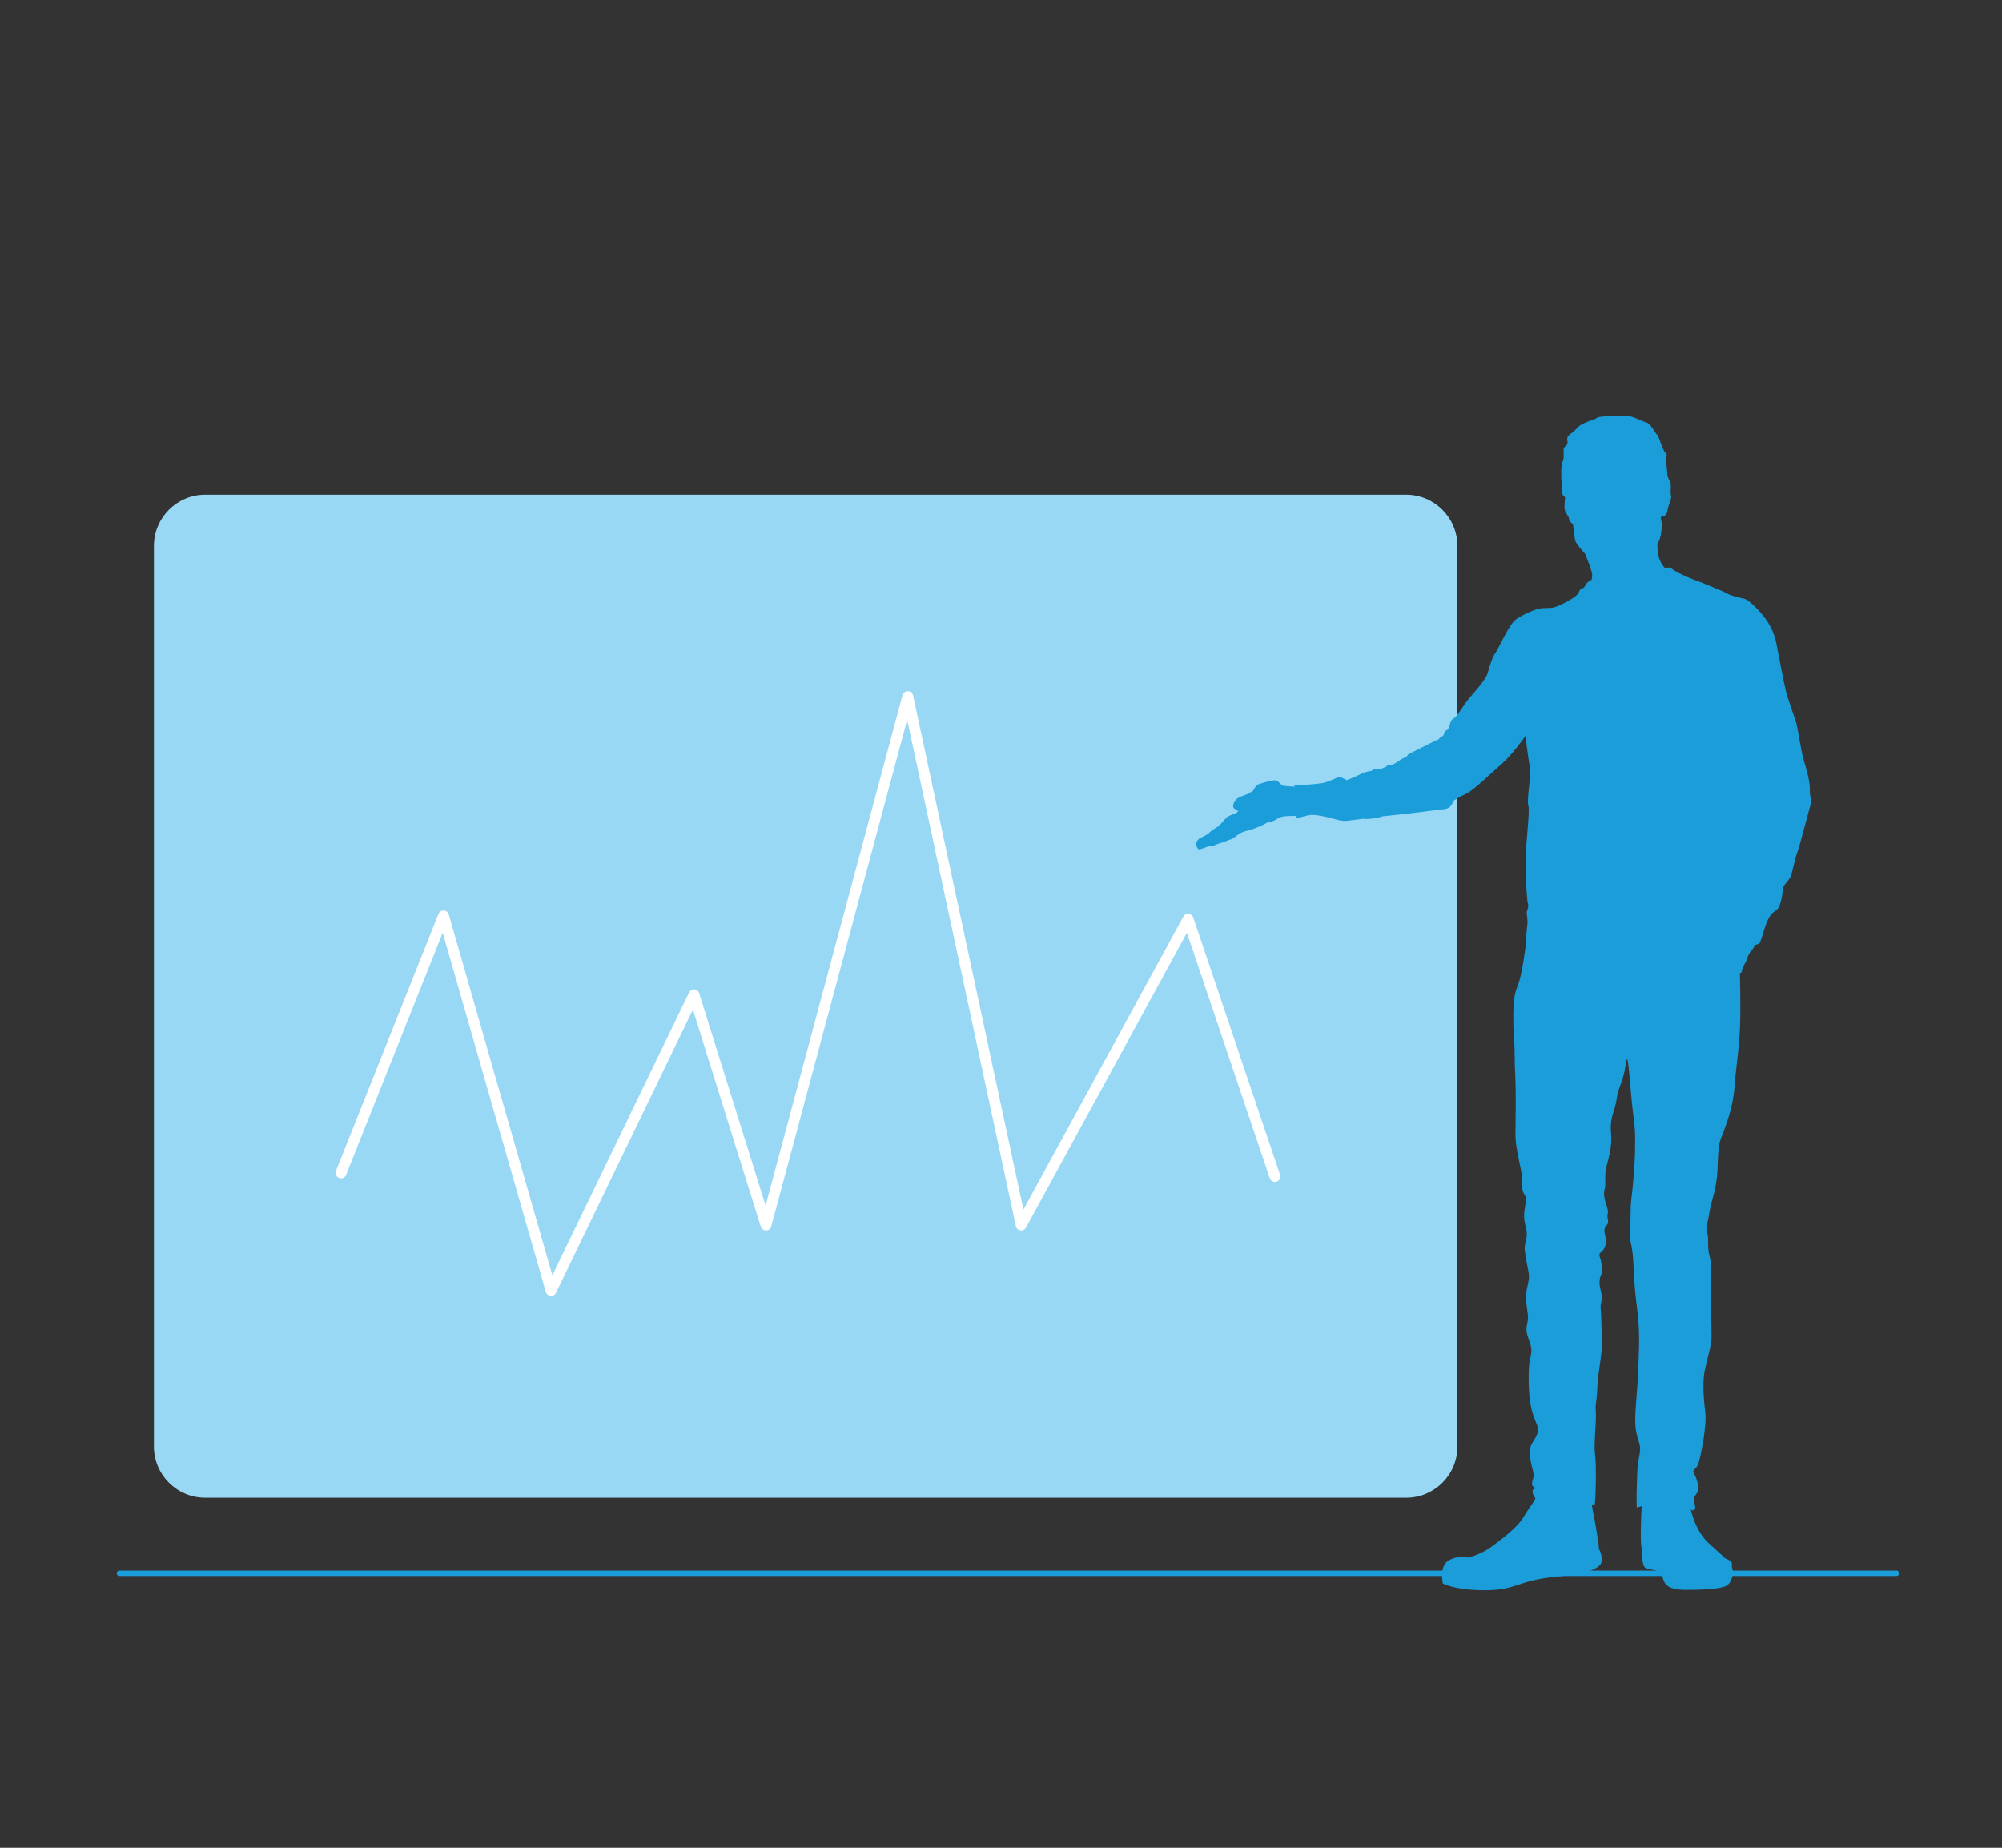 <?xml version="1.0" encoding="utf-8"?>
<!-- Generator: Adobe Illustrator 28.0.0, SVG Export Plug-In . SVG Version: 6.00 Build 0)  -->
<svg version="1.1" xmlns="http://www.w3.org/2000/svg" xmlns:xlink="http://www.w3.org/1999/xlink" x="0px" y="0px"
	 viewBox="0 0 368.5 340.16" style="enable-background:new 0 0 368.5 340.16;" xml:space="preserve"><rect x="0" y="0" width="368.5" height="340.16" fill="#333333" stroke="none"/>
<style type="text/css">
	.st0{display:none;}
	.st1{display:inline;fill:#F1F1F1;}
	.st2{display:inline;fill:#FFFFFF;}
	.st3{display:inline;fill:#E3E2E2;}
	.st4{display:inline;fill:#42A7DE;}
	.st5{display:inline;fill:#2F2F41;}
	.st6{display:inline;fill:#F5B3B6;}
	.st7{display:inline;fill:#CAC9C9;}
	.st8{display:inline;}
	.st9{fill:#D9DBDB;}
	.st10{fill:#FFFFFF;}
	.st11{fill:#575DA6;}
	.st12{fill:#F3A1A5;}
	.st13{fill:#302F43;}
	.st14{display:inline;fill:#403D58;}
	.st15{display:inline;fill:#403D56;}
	.st16{display:inline;fill:#F5B5B7;}
	.st17{display:inline;fill:#CCCBCB;}
	.st18{display:inline;fill:#E6E5E5;}
	.st19{fill:#EFEFEF;}
	.st20{fill:#E3E4E3;}
	.st21{fill:#E6E5E5;}
	.st22{fill:#F1F1F1;}
	.st23{fill:#403D56;}
	.st24{fill:#F5B3B6;}
	.st25{fill:#2F2F41;}
	.st26{fill:#42A7DE;}
	.st27{fill:#CAC9C9;}
	.st28{display:inline;fill:#575DA6;}
	.st29{display:inline;opacity:0.1;enable-background:new    ;}
	.st30{display:inline;fill:#A0616A;}
	.st31{fill:#CCCBCB;}
	.st32{fill:#A0616A;}
	.st33{display:inline;fill:#EB6484;}
	.st34{display:inline;fill:#9E616A;}
	.st35{display:inline;fill:#2D293D;}
	.st36{fill:#BAE2F4;}
	.st37{fill:none;stroke:#1A9DD9;stroke-linecap:round;stroke-linejoin:round;stroke-miterlimit:10;}
	.st38{fill:#99D8F4;}
	.st39{fill:none;stroke:#99D8F4;stroke-width:3;stroke-miterlimit:10;}
	.st40{fill:none;stroke:#1A9DD9;stroke-width:0.914;stroke-linecap:round;stroke-linejoin:round;stroke-miterlimit:10;}
	.st41{fill:#A3D8F0;}
	.st42{fill:#8CCEEC;}
	.st43{fill:none;}
	.st44{fill:#F3D8BF;}
	.st45{fill:#DBE7C6;}
	.st46{fill:#1A9DD9;}
	.st47{fill:#009FE3;}
	.st48{fill:#5FBAE4;}
	.st49{fill:#D1EBF7;}
	.st50{fill:#E8F5FB;}
	.st51{fill:#48B0E1;}
	.st52{fill:none;stroke:#FFFFFF;stroke-width:2;stroke-linecap:round;stroke-linejoin:round;stroke-miterlimit:10;}
	.st53{fill:none;stroke:#8CCEEC;stroke-width:2;stroke-miterlimit:10;}
	.st54{fill:none;stroke:#FFFFFF;stroke-width:3;stroke-miterlimit:10;}
	.st55{fill:none;stroke:#FFFFFF;stroke-miterlimit:10;}
	.st56{fill:none;stroke:#FFFFFF;stroke-width:10;stroke-linecap:round;stroke-linejoin:round;}
	.st57{fill-rule:evenodd;clip-rule:evenodd;fill:#8CCEEC;}
	.st58{fill:#FEFEFE;}
	.st59{fill-rule:evenodd;clip-rule:evenodd;fill:#00B3E8;}
	.st60{fill:#009DF0;}
	.st61{clip-path:url(#SVGID_00000148620585579608065710000016967745972213417398_);}
	.st62{fill:#273942;}
	.st63{fill:#82185A;}
	.st64{fill:#82536F;}
	.st65{fill:#D18F54;}
	.st66{fill:#C38A59;}
	.st67{fill:#431E0F;}
	.st68{fill:#62294B;}
	.st69{fill:#AE7D55;}
	.st70{fill:#AE7C4C;}
	.st71{fill:none;stroke:#3696D3;stroke-width:3.202;stroke-linecap:round;stroke-linejoin:round;}
	.st72{fill:#FCE2CC;}
	.st73{fill:none;stroke:#3696D3;stroke-width:1.053;stroke-linecap:round;stroke-linejoin:round;}
	.st74{fill:#D9E9CF;stroke:#3696D3;stroke-width:1.053;stroke-linecap:round;stroke-linejoin:round;}
	.st75{fill:#46ACE2;}
	.st76{fill:#4FB0E4;}
	.st77{fill:none;stroke:#3696D3;stroke-width:0.632;stroke-linecap:round;stroke-linejoin:round;}
	.st78{fill:#FCE2CC;stroke:#3696D3;stroke-width:1.053;stroke-linecap:round;stroke-linejoin:round;}
	.st79{fill:none;stroke:#009FE3;stroke-miterlimit:10;}
	.st80{fill:#FFFFFF;stroke:#8CCEEC;stroke-width:1.399;stroke-miterlimit:10;}
	.st81{fill:#61BBE5;}
</style>
<g id="Layer_1" class="st0">
</g>
<g id="Layer_2">
	<path class="st38" d="M258.82,275.72H37.77c-5.21,0-9.44-4.23-9.44-9.44V100.51c0-5.21,4.23-9.44,9.44-9.44h221.05
		c5.21,0,9.44,4.23,9.44,9.44v165.77C268.27,271.5,264.04,275.72,258.82,275.72z"/>
	<polyline class="st52" points="62.77,215.92 81.64,168.62 101.43,237.57 127.74,183.15 140.99,225.52 167.09,128.24 187.97,225.52 
		218.69,169.23 234.67,216.58 	"/>
	<line class="st37" x1="21.98" y1="289.63" x2="349.07" y2="289.63"/>
	<path class="st46" d="M266.96,147.74c1.3-0.75,1.65-1,3.05-1.7c1.4-0.7,4.6-3.85,6.45-5.45c1.85-1.6,4.33-5.1,4.33-5.1
		s0.52,4.45,0.82,5.7c0.3,1.25-0.65,6.05-0.3,7.1c0.35,1.05-0.55,7.55-0.52,10.45c0.03,2.9,0.27,7.3,0.47,7.7
		c0.2,0.4-0.25,1.25-0.25,1.6s0.2,1.25,0.15,1.9s-0.45,4.05-0.35,4.3c-0.3,2.18-0.43,3.17-0.91,5.41c-0.56,2.63-1.35,2.43-1.35,7.23
		c0,4.81,0.25,4.26,0.25,7.46c0,3.2,0.2,3,0.2,8.81c0,5.81-0.26,5.92,0.32,9.08c0.58,3.16,0.85,3.28,0.85,5.86
		c0,2.59,1.12,1.12,0.53,4.14c-0.58,3.01,0.59,3.68,0.28,5.6c-0.31,1.91-0.54,1.27-0.09,3.93c0.45,2.66,0.78,2.9,0.31,4.81
		c-0.47,1.9-0.29,3.14,0,5.25c0.29,2.12-0.79,2.15,0.19,4.72c0.98,2.58,0.21,2.7,0.05,4.96c-0.15,2.27-0.1,6.27,0.66,8.65
		c0.75,2.38,1.31,2.53,0.82,3.9c-0.5,1.37-1.51,1.75-1.32,3.77c0.19,2.01,0.54,2.58,0.66,3.41c0.12,0.83-0.13,0.95-0.26,1.74
		c-0.13,0.79,0.54,0.78,0.58,1.01c0.04,0.23-0.65-0.19-0.45,0.91c0.06,0.32,0.24,0.63,0.5,0.92c-0.29,0.8-1.1,1.58-2.14,3.39
		c-1.17,2.03-4.1,4.15-6,5.57c-1.47,1.1-3.4,1.75-4.2,1.99c-0.12-0.06-1.19-0.55-3.3,0.32c-2.24,0.93-1.4,4.43-1.4,4.43
		s2.15,1.24,7.78,1.24c5.63,0,6.04-1.75,12.46-2.42c6.42-0.67,7.55-1.27,8.55-2.1c1-0.83,0.06-2.89,0.06-2.89l-0.11,0
		c-0.01-1.34-0.89-6-1.33-8.28c0.29-0.05,0.48-0.1,0.52-0.11c0.19-0.09,0.36-7.48,0.08-9.19s0.28-6.13,0.14-7.91
		c-0.14-1.77,0.15-1.14,0.27-4.26c0.11-3.12,0.82-5.66,0.82-7.81c0-2.15-0.07-5.84-0.2-6.96c-0.13-1.12,0.54-1.29-0.01-3.35
		c-0.55-2.06,0.19-2.82,0.24-3.18c0.05-0.37-0.02-1.95-0.39-2.89c-0.37-0.94,0.54-0.64,0.99-2c0.45-1.36-0.25-2.04-0.13-3.05
		c0.12-1.01,0.89-0.63,0.62-1.9c-0.27-1.27,0.31-0.84-0.17-2.32c-0.48-1.49-0.67-2.26-0.41-3.24c0.26-0.98-0.02-1.79,0.18-3.35
		c0.2-1.56,1.27-3.83,0.99-6.94s0.81-4.22,1.03-6.27c0.22-2.05,1.19-3.08,1.62-6.09c0.43-3.02,0.56-0.04,1.05,5.28
		c0.49,5.33,0.74,5.28,0.74,8.48s-0.17,5.28-0.41,8.09c-0.25,2.8-0.44,2.75-0.44,5.76s-0.36,3.36,0.15,5.45
		c0.51,2.09,0.32,5.81,0.93,10.53c0.61,4.72,0.56,6.62,0.35,12.04c-0.21,5.43-0.86,9.18-0.41,11.6c0.45,2.42,1.03,2.33,0.58,4.62
		c-0.44,2.29-0.35,2.99-0.44,5.39c-0.09,2.4-0.01,4.05-0.01,4.05s0.35-0.11,0.9-0.26c-0.09,1.7-0.35,6.98,0.05,7.92
		c-0.09,0.43-0.13,0.99,0.01,1.67c0.34,1.66,0.24,1.74,1.37,2.01c1.13,0.27,1.82,0.15,2.28,1.17c0.46,1.03,0.3,2.64,4.44,2.64
		c4.14,0,7-0.26,7.73-0.94c0.73-0.68,1.09-2.09,0.78-3.02c-0.28-0.83,0.54-1.1-1.34-1.88c-0.52-0.56-1.52-1.38-3.04-2.8
		c-1.94-1.82-2.9-4.6-3.23-6.15c0.02,0.02,0.06,0.03,0.08,0.05c0.56,0.4,0.73-0.43,0.73-0.43s-0.15-0.73-0.22-1.55
		s1.14-1.05,0.74-2.66c-0.39-1.61-0.61-1.64-0.84-2.28c-0.22-0.63,0.6-0.38,1.01-1.93c0.41-1.55,1.46-6.77,1.16-9.05
		c-0.29-2.28-0.43-4.48-0.28-6.52c0.14-2.04,1.43-5.43,1.43-7.42c0-1.98-0.11-6.18-0.11-8.14c0-1.96,0.26-4.85-0.25-6.69
		c-0.51-1.84-0.06-2.94-0.43-4.29c-0.37-1.35-0.05-0.92,0.32-3.36c0.37-2.44,0.93-3.32,1.36-6.17c0.44-2.86,0.06-5.64,0.79-7.72
		c0.73-2.08,2.24-5.32,2.56-9.78s1.06-7.57,1.06-13.94c0-2.54-0.03-4.85-0.08-6.85c0.59-0.17,0.32-0.46,0.32-0.46s0.25-0.7,0.65-1.4
		c0.4-0.7,0.5-1.6,1.15-2.3c0.3-0.32,0.52-0.71,0.68-1.03c0.46-0.14,0.77-0.26,0.82-0.32c0.25-0.3,1-3.4,1.65-4.55
		c0.65-1.15,0.75-1,1.55-1.65c0.8-0.65,1.05-3.35,1.1-3.9c0.05-0.55,0.85-1.2,1.3-1.95c0.45-0.75,0.75-3.1,1.3-4.55
		c0.55-1.45,1.85-6.75,2.35-8.4c0.5-1.65-0.05-1.7,0-3.3c0.05-1.6-0.8-4.35-1.15-5.5c-0.35-1.15-1.1-5.75-1.3-6.6
		c-0.2-0.85-1.55-4.25-2.05-6.45c-0.5-2.2-1-4.95-1.65-8.3c-0.65-3.35-2.5-5.25-3.3-6.15c-0.8-0.9-2-2-2.7-2.15
		c-0.7-0.15-2.45-0.55-3.1-0.95c-0.65-0.4-4.7-2.05-6.35-2.65c-1.65-0.6-3.4-1.55-3.9-1.95c-0.39-0.31-0.91-0.14-1.14-0.05
		c-0.9-0.95-1.33-2.17-1.36-3.3c-0.01-0.38-0.04-0.8-0.07-1.2c0.01-0.01,0.03-0.03,0.04-0.05c0.6-0.67,0.97-3.22,0.67-4.35
		c-0.03-0.11-0.06-0.23-0.08-0.36c0.11-0.24,0.22-0.35,0.38-0.34c0.4,0.03,0.77-0.33,0.9-1.2c0.13-0.87,0.83-2.1,0.6-2.67
		c-0.23-0.57,0.23-2.13-0.27-2.67c-0.12-0.13-0.24-0.45-0.37-0.88c-0.06-0.92-0.18-2.45-0.33-2.61c-0.22-0.22,0.52-1.27,0-1.57
		c-0.52-0.3-1.27-3.22-1.57-3.37c-0.3-0.15-1.2-2.1-1.95-2.25c-0.75-0.15-2.7-1.35-4.05-1.27c-1.35,0.07-4.65,0.07-5.02,0.37
		c-0.37,0.3-0.75,0.37-1.57,0.67c-0.82,0.3-1.72,0.67-2.4,1.5c-0.67,0.82-1.56,0.97-1.57,1.72c-0.01,0.71,0.34,0.85-0.54,1.57
		c-0.26,0.21,0.03,1.72-0.2,2.35c-0.24,0.64-0.39,1.2-0.35,2.07c0.04,0.72-0.1,1.76,0.13,2.06c0.22,0.3-0.1,0.69-0.1,1.07
		c0,0.35,0.06,1.37,0.68,1.64c-0.06,0.58-0.13,1.4-0.13,1.79c0,0.63,0.2,0.9,0.4,1.27c0.2,0.37,0.38,0.47,0.46,1
		c0.05,0.35,0.44,0.69,0.71,0.93c0.14,1.04,0.32,2.47,0.37,2.85c0.06,0.46,0.97,1.64,1.86,2.57c0.5,1.22,1.19,3.01,1.29,3.71
		c0.07,0.5-0.02,0.88-0.16,1.18c0-0.03-0.01-0.04-0.04-0.03c-1.1,0.45-1.1,1.45-1.45,1.45c-0.35,0-0.6,0.25-0.85,0.9
		c-0.25,0.65-2.5,1.85-3.65,2.35s-1.45,0.4-2.85,0.45c-1.4,0.05-3.85,1.25-5.05,2.1c-1.2,0.85-3.35,5.7-3.8,6.25
		c-0.45,0.55-1,2.3-1.35,3.55c-0.35,1.25-2.15,3.2-3.3,4.55c-1.15,1.35-2.4,3.65-3.05,3.9c-0.65,0.25-0.65,2-1.25,2.15
		c-0.6,0.15-0.3,0.95-0.8,1.1s-0.45,0.65-1.15,0.75l-5,2.52c-0.53,0.47-0.17,0.47-0.71,0.64c-0.54,0.17-1.24,0.75-1.94,1.14
		c-0.7,0.39-1,0.11-1.39,0.43s-1.26,0.64-1.96,0.56s-0.57,0.31-1.02,0.36c-0.44,0.05-1.28,0.23-2.25,0.75
		c-0.98,0.52-2.15,0.92-2.15,0.92s-1.11-0.71-1.59-0.52c-0.47,0.19-1.88,0.87-2.78,1.04c-0.9,0.17-3.33,0.38-4.12,0.35
		c-0.79-0.02-1.46,0.05-1.13,0.18c0.04,0.01,0.08,0.07,0.12,0.14c-0.04,0-0.09,0-0.14,0c-0.6-0.03-1.52-0.08-1.94-0.14
		c-0.66-0.09-0.93-1.18-1.93-1.01c-1,0.17-2.56,0.59-2.92,0.83c-0.24,0.15-0.57,0.64-0.81,1.09c-0.37,0.25-0.86,0.56-1.4,0.75
		c-1.11,0.4-1.59,0.53-2.03,1.32c-0.44,0.79-0.15,1.14,0.09,1.28c0.2,0.12,0.33,0.31,0.67,0.33c-0.03,0.04-0.06,0.07-0.09,0.11
		c-0.41,0.53-1.69,0.64-2.22,1.23c-0.53,0.59-1.17,1.44-1.85,1.8c-0.68,0.36-1.26,0.94-1.52,1.15c-0.26,0.21-1.16,0.6-1.55,0.85
		c-0.39,0.25-0.53,0.71-0.58,0.94c-0.05,0.23,0.2,0.84,0.45,0.98c0.2,0.11,0.44-0.03,1.01-0.2c0.29-0.09,0.64-0.25,0.97-0.42
		c0.16,0.12,0.34,0.16,0.63,0.04c0.49-0.2,1.18-0.49,1.79-0.65c0.61-0.16,1.05-0.47,1.54-0.57c0.49-0.11,1.23-0.85,1.68-1.09
		c0.44-0.24,0.68-0.35,1.27-0.49c0.58-0.14,2.15-0.6,3.31-1.27c1.15-0.67,0.87-0.14,1.86-0.69c0.2-0.11,0.83-0.52,1.46-0.66
		c0.45-0.1,1.8-0.12,2.54-0.12c-0.08,0.28-0.12,0.47-0.06,0.45c0.19-0.07,1.18-0.29,2.14-0.56c0.96-0.27,3.34,0.27,4.13,0.48
		c0.79,0.2,2.03,0.65,3.03,0.54c0.45-0.05,1.57-0.2,2.94-0.38c0.97,0.15,2.98-0.16,3.6-0.45c0.66-0.08,1.31-0.14,1.91-0.2
		c3.09-0.28,8.01-0.98,9.3-1.1c1.29-0.12,1.48-0.66,2.16-2"/>
	<path class="st46" d="M298.34,149.77c0,0-0.9,1.35-0.75,2.32c0.15,0.97-0.67,1.42-0.67,2.17c0,0.75-1.12,7.2-1.65,7.65
		c-0.52,0.45-0.45,1.87-0.67,3.5c-0.22,1.63-1.42,2.95-1.27,2.35c0.15-0.6,0.6-3.45,0.52-3.97c-0.07-0.52-0.52-1.42-0.52-2.17
		s-0.9-5.32-0.9-5.32s0.45-1.57,0.37-2.62c-0.07-1.05-0.52-6.3-0.82-7.57c-0.3-1.27-0.3-3.37,0-4.42c0.3-1.05,0.52-3.67,0.97-5.1
		c0.45-1.42,0.9-3.75,0.9-4.05c0,0,0.6,1.72,1.2,2.4s1.65,6.45,1.65,6.82s0.6,1.57,0.52,1.8s1.12,0.97,0.37,1.42
		c-0.75,0.45,0.75,1.27,0.75,1.95s-0.07,1.2-0.45,1.5C297.52,148.72,298.34,149.77,298.34,149.77z"/>
</g>
<g id="filer">
</g>
</svg>
